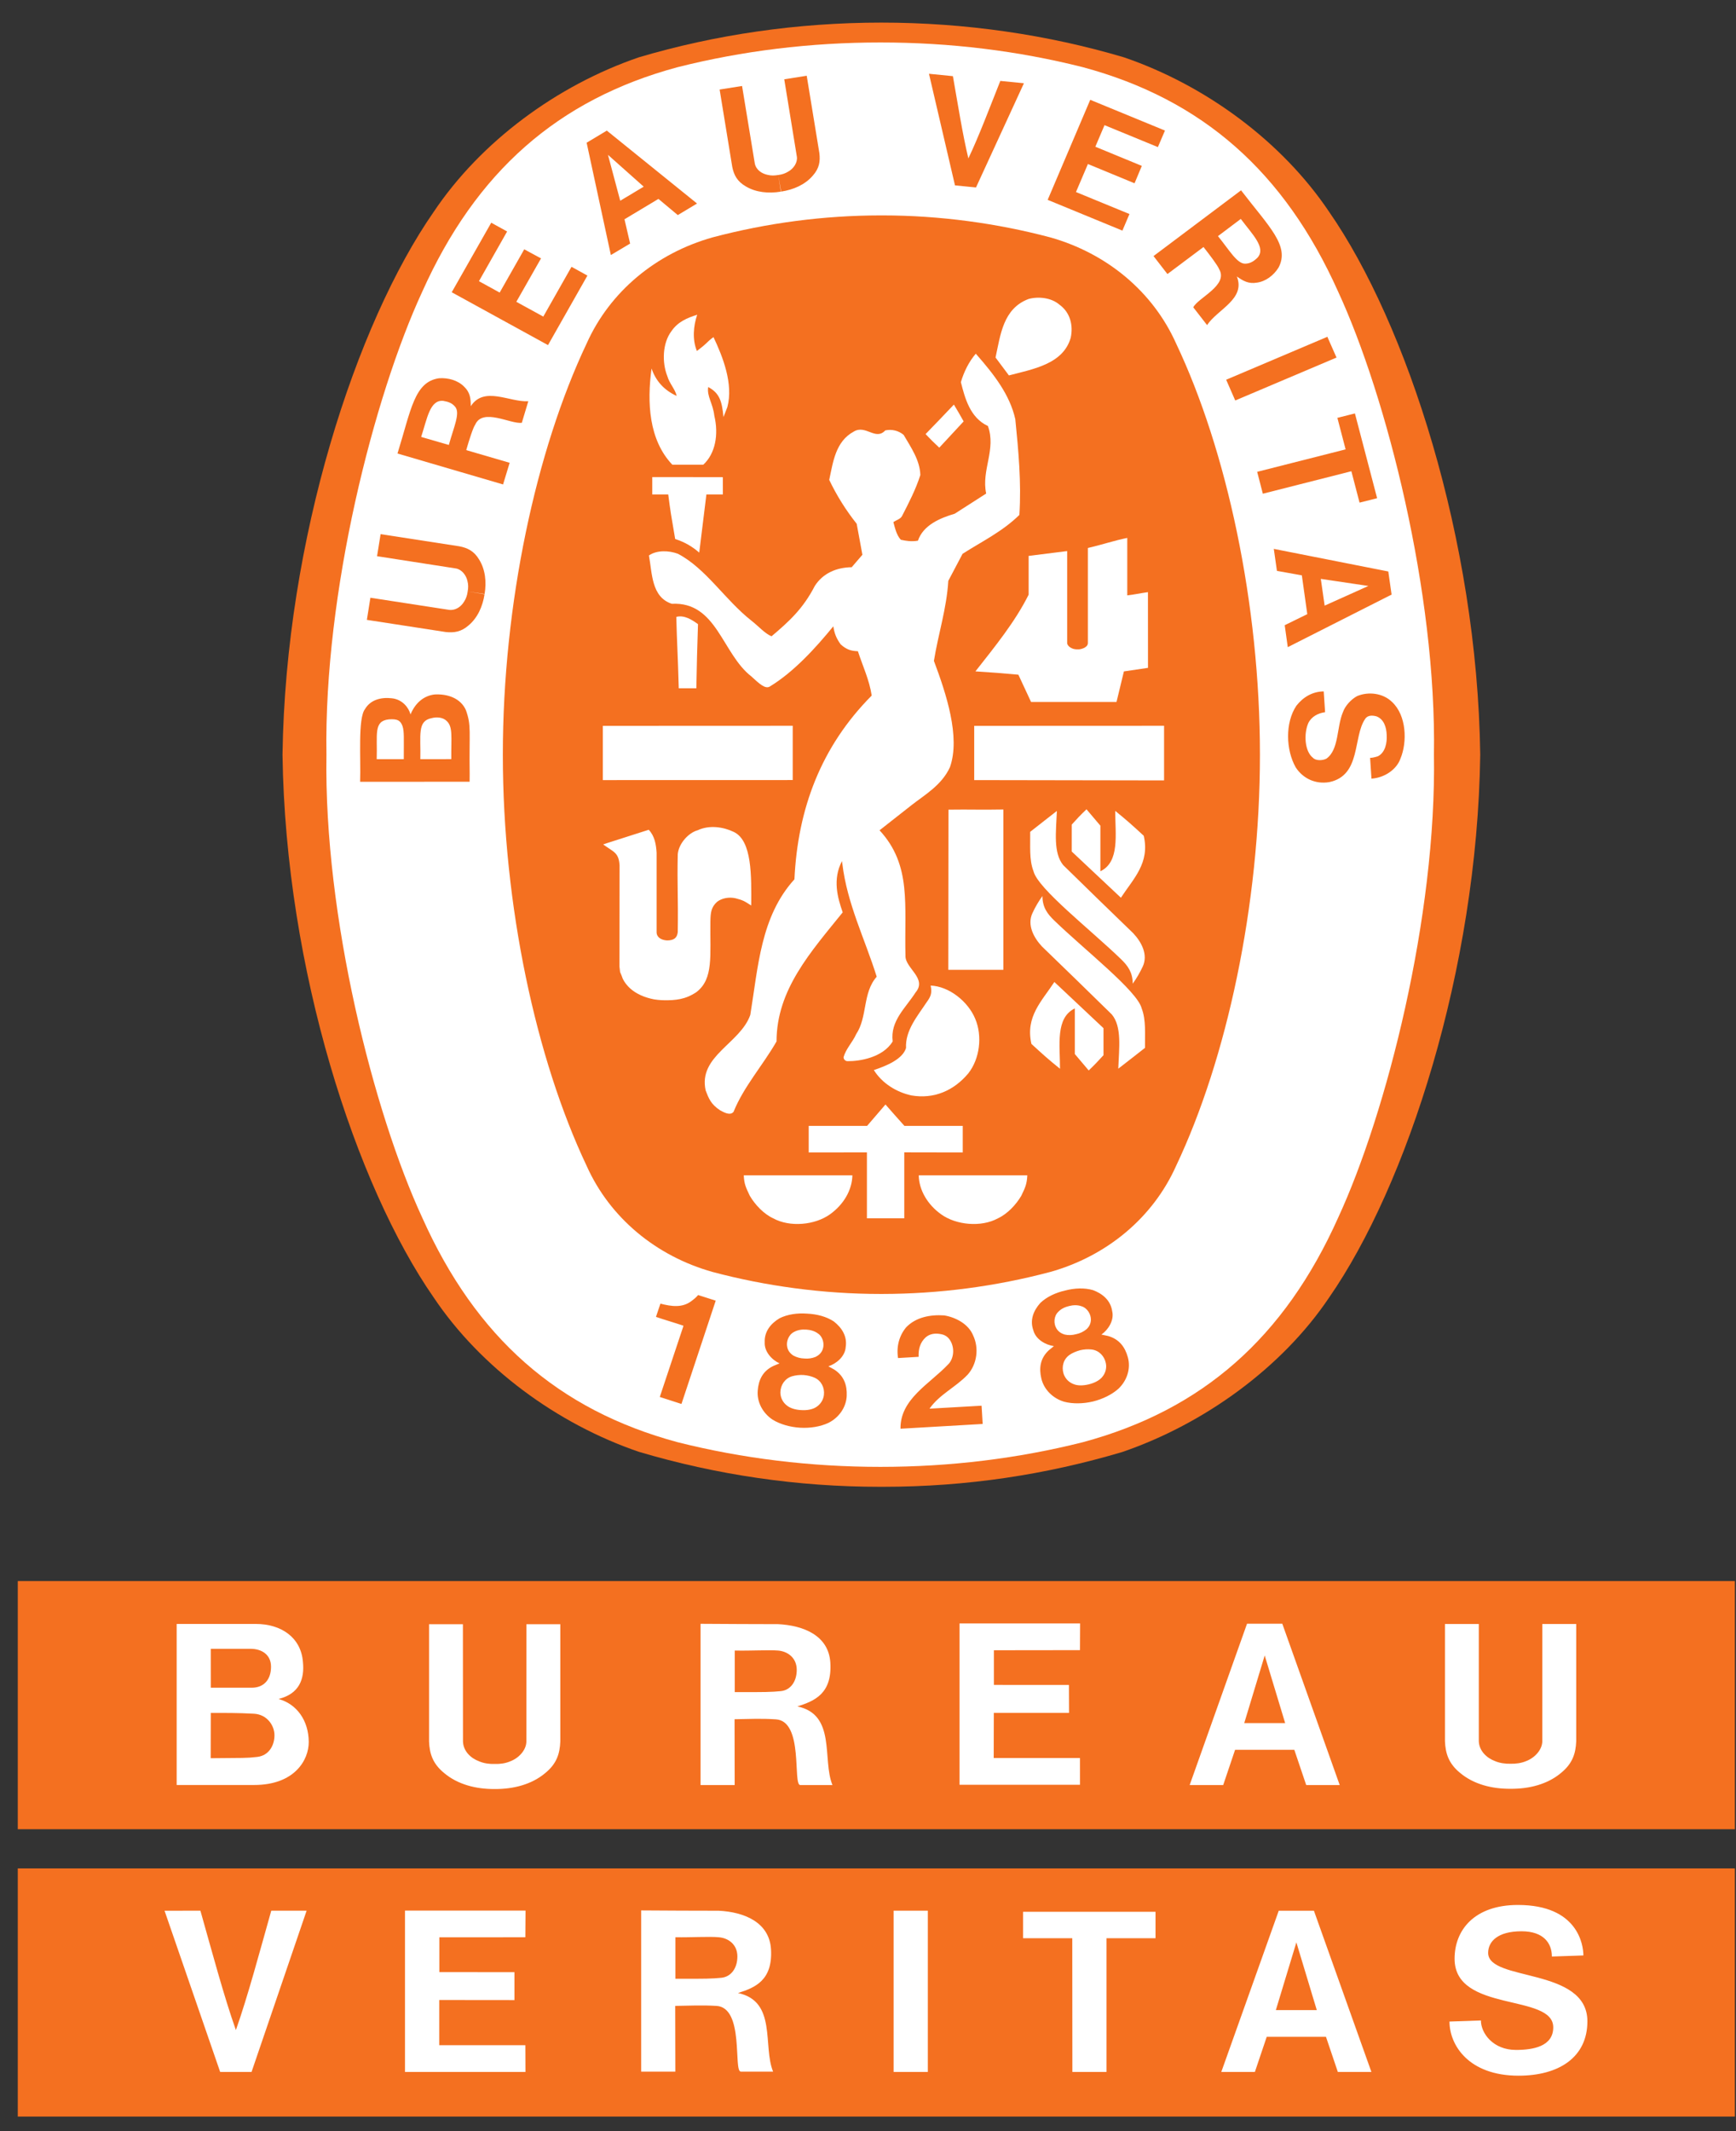 <svg width="66" height="81" viewBox="0 0 66 81" fill="none" xmlns="http://www.w3.org/2000/svg">
<rect x="0" y="0" width="66" height="81" fill="#333333" stroke="none"/>
<path fill-rule="evenodd" clip-rule="evenodd" d="M24.287 2.179C24.177 2.215 24.395 2.143 24.287 2.179V2.179ZM24.287 2.179C24.268 2.186 24.307 2.173 24.287 2.179V2.179Z" fill="#F47020"/>
<path fill-rule="evenodd" clip-rule="evenodd" d="M33.575 56.51C36.762 56.51 39.763 56.05 42.664 55.189C45.782 54.122 48.743 51.98 50.532 49.316C53.48 45.072 56.161 36.866 56.276 28.697V28.672C56.161 20.501 53.48 12.298 50.532 8.052C48.743 5.387 45.851 3.247 42.731 2.179C39.83 1.318 36.693 0.859 33.507 0.859C30.323 0.859 27.186 1.318 24.286 2.179C21.167 3.247 18.276 5.387 16.489 8.052C13.536 12.297 10.858 20.501 10.741 28.672V28.697C10.857 36.866 13.536 45.072 16.489 49.316C18.276 51.98 21.167 54.113 24.286 55.18C27.255 56.062 30.34 56.511 33.441 56.51H33.575Z" fill="#F47020"/>
<path fill-rule="evenodd" clip-rule="evenodd" d="M54.516 28.684C54.619 34.837 52.712 42.308 50.874 46.283C48.839 50.824 45.729 53.588 41.163 54.817C38.704 55.435 36.124 55.753 33.471 55.753C30.819 55.753 28.224 55.435 25.767 54.817C21.199 53.588 18.088 50.825 16.054 46.283C14.214 42.308 12.31 34.837 12.411 28.684C12.31 22.531 14.214 15.062 16.054 11.085C18.088 6.546 21.199 3.78 25.767 2.552C28.224 1.932 30.819 1.614 33.471 1.614C36.123 1.614 38.704 1.932 41.163 2.552C45.729 3.78 48.839 6.545 50.874 11.085C52.712 15.063 54.619 22.531 54.516 28.684Z" fill="white"/>
<path fill-rule="evenodd" clip-rule="evenodd" d="M33.544 8.187C35.731 8.187 37.914 8.488 39.927 9.022C42.069 9.625 43.83 11.077 44.714 13.056C46.637 17.112 47.901 22.948 47.901 28.684C47.901 34.42 46.637 40.257 44.714 44.312C43.83 46.291 42.069 47.744 39.927 48.345C37.846 48.897 35.7 49.178 33.544 49.181H33.474C31.288 49.181 29.106 48.881 27.092 48.345C24.949 47.744 23.188 46.291 22.303 44.312C20.381 40.257 19.117 34.42 19.117 28.684C19.117 22.948 20.381 17.111 22.303 13.056C23.188 11.077 24.949 9.625 27.092 9.022C29.173 8.471 31.319 8.19 33.474 8.187H33.544Z" fill="#F47020"/>
<path fill-rule="evenodd" clip-rule="evenodd" d="M36.636 16.017C36.333 15.514 36.583 15.964 36.265 15.378L36.636 16.017ZM30.138 27.585V29.648L22.919 29.65V27.588L30.138 27.585ZM28.506 45.449C28.352 45.123 28.293 45.007 28.277 44.672C29.788 44.672 30.806 44.672 32.406 44.672C32.396 45.235 32.07 45.787 31.553 46.155C30.98 46.565 30.029 46.654 29.395 46.306C29.031 46.137 28.704 45.787 28.506 45.449Z" fill="white"/>
<path fill-rule="evenodd" clip-rule="evenodd" d="M32.959 43.799L30.746 43.802V42.793L32.966 42.792L33.664 41.98C34.007 42.369 34.03 42.398 34.384 42.792H36.602V43.802L34.379 43.798V46.305H32.959L32.959 43.799ZM33.222 40.671C33.675 40.521 34.316 40.265 34.446 39.832C34.412 39.161 34.882 38.621 35.234 38.086C35.41 37.852 35.432 37.712 35.382 37.46C36.087 37.488 36.804 38.067 37.075 38.719C37.356 39.378 37.25 40.242 36.814 40.796C36.269 41.447 35.517 41.787 34.638 41.633C34.085 41.509 33.54 41.181 33.222 40.671ZM27.895 31.619C27.5 31.429 26.968 31.349 26.529 31.555C26.174 31.65 25.8 32.064 25.767 32.473C25.742 33.702 25.788 34.081 25.767 35.43C25.742 35.643 25.629 35.744 25.359 35.744C25.13 35.731 24.961 35.62 24.963 35.425V32.411C24.943 32.091 24.891 31.779 24.664 31.538L23.076 32.046L22.932 32.096C23.335 32.389 23.52 32.398 23.555 32.884L23.551 36.741L23.575 36.945L23.632 37.08L23.677 37.202L23.733 37.302C23.995 37.714 24.437 37.883 24.747 37.958C24.883 37.998 25.125 38.017 25.26 38.018C25.671 38.021 26.06 37.993 26.482 37.704C27.134 37.2 26.991 36.321 27.008 35.041C27.012 34.683 27.037 34.48 27.264 34.275C27.453 34.132 27.718 34.088 27.962 34.141C28.238 34.214 28.282 34.237 28.56 34.416C28.566 33.312 28.601 31.951 27.895 31.619ZM42.621 36.458C41.463 35.337 39.457 33.777 39.293 33.116C39.12 32.67 39.176 32.134 39.166 31.617C39.5 31.358 39.777 31.133 40.181 30.822C40.15 31.613 40.037 32.416 40.424 32.884C41.372 33.81 42.229 34.649 43.083 35.47C43.402 35.809 43.654 36.29 43.445 36.737C43.345 36.95 43.21 37.19 43.064 37.387C43.064 36.954 42.874 36.704 42.621 36.458ZM36.06 30.774C36.942 30.762 37.229 30.785 38.147 30.768V36.862H36.053L36.06 30.774Z" fill="white"/>
<path fill-rule="evenodd" clip-rule="evenodd" d="M40.747 31.34C40.968 31.097 41.047 31.009 41.307 30.76L41.835 31.383V33.116C42.578 32.758 42.399 31.721 42.399 30.82C42.839 31.176 43.061 31.376 43.483 31.766C43.723 32.803 43.09 33.394 42.615 34.121L40.746 32.365L40.747 31.34ZM42.448 26.68L42.729 25.519L43.645 25.384L43.643 22.506C43.288 22.557 43.144 22.596 42.857 22.629V20.445C42.376 20.541 41.866 20.712 41.359 20.828V24.45C41.352 24.625 41.069 24.683 41.01 24.681H40.934C40.752 24.681 40.572 24.558 40.572 24.436V20.945L39.107 21.129V22.603C38.591 23.637 37.826 24.574 37.084 25.518C37.874 25.572 37.93 25.572 38.717 25.644L39.199 26.68H42.448ZM25.799 25.963C25.775 25.009 25.734 24.386 25.712 23.447C26.013 23.367 26.303 23.553 26.537 23.723C26.499 24.92 26.499 24.908 26.474 26.16H25.805L25.799 25.963ZM25.669 20.487C25.508 19.551 25.495 19.48 25.405 18.793H24.798V18.134C25.849 18.131 26.43 18.136 27.481 18.136L27.482 18.793H26.856L26.584 21.004C26.32 20.77 26.008 20.594 25.669 20.487ZM25.561 17.663C24.663 16.717 24.597 15.297 24.77 14.011L24.771 14.007C24.937 14.485 25.245 14.827 25.726 15.049C25.673 14.798 25.446 14.568 25.372 14.299C25.164 13.782 25.183 13.042 25.527 12.587C25.772 12.23 26.122 12.084 26.506 11.963C26.361 12.392 26.316 12.906 26.495 13.34C26.745 13.149 26.759 13.136 26.953 12.951C27.029 12.883 27.063 12.858 27.126 12.814C27.482 13.564 27.888 14.597 27.653 15.473L27.505 15.852C27.449 15.233 27.347 14.937 26.924 14.71C26.87 15.071 27.103 15.327 27.157 15.798C27.329 16.524 27.194 17.241 26.738 17.663L25.561 17.663ZM36.636 16.017L35.71 17.015C35.459 16.783 35.439 16.756 35.189 16.499C35.666 16.009 35.713 15.956 36.265 15.378L36.636 16.017ZM37.849 13.589C38.037 12.723 38.137 11.727 39.105 11.364C39.47 11.263 39.966 11.31 40.276 11.578C40.69 11.874 40.808 12.371 40.707 12.836C40.421 13.84 39.281 14.026 38.357 14.269L37.849 13.589ZM44.256 27.585V29.662L37.038 29.65V27.588L44.256 27.585Z" fill="white"/>
<path fill-rule="evenodd" clip-rule="evenodd" d="M26.828 41.446C26.537 40.135 28.145 39.663 28.525 38.575C28.825 36.755 28.915 34.838 30.203 33.421C30.329 30.745 31.21 28.381 33.141 26.437C33.05 25.838 32.798 25.313 32.616 24.752C32.361 24.742 32.191 24.697 31.962 24.493C31.796 24.261 31.727 24.09 31.681 23.805C31.01 24.627 30.176 25.545 29.259 26.098C29.09 26.191 28.875 25.995 28.57 25.714C27.445 24.841 27.255 22.861 25.54 22.949C24.762 22.692 24.798 21.791 24.671 21.113C24.961 20.907 25.429 20.917 25.775 21.049C26.847 21.611 27.559 22.798 28.57 23.592C28.842 23.805 29.084 24.084 29.333 24.184C29.995 23.623 30.529 23.141 30.977 22.271C31.291 21.781 31.808 21.567 32.38 21.559L32.787 21.086L32.57 19.908C32.16 19.393 31.809 18.833 31.526 18.24C31.672 17.564 31.763 16.778 32.46 16.403C32.913 16.128 33.285 16.761 33.657 16.359C33.779 16.332 33.905 16.333 34.026 16.363C34.147 16.392 34.26 16.449 34.355 16.529C34.638 17.012 34.973 17.493 34.99 18.054C34.818 18.599 34.554 19.106 34.293 19.615C34.232 19.731 34.074 19.766 33.965 19.846C34.028 20.078 34.085 20.337 34.247 20.515C34.456 20.56 34.65 20.594 34.899 20.55C35.1 19.954 35.753 19.686 36.296 19.526L37.493 18.759C37.302 17.866 37.884 17.082 37.558 16.191C36.876 15.878 36.681 15.116 36.531 14.524C36.642 14.149 36.828 13.757 37.098 13.443L37.138 13.489C37.792 14.236 38.392 15.004 38.6 15.932C38.718 17.117 38.835 18.331 38.755 19.571C38.111 20.205 37.331 20.578 36.595 21.05L36.053 22.077C35.989 23.137 35.671 24.092 35.506 25.119C35.97 26.357 36.52 28.008 36.116 29.158C35.805 29.842 35.15 30.215 34.666 30.594L33.439 31.558C34.67 32.89 34.374 34.401 34.425 36.333C34.412 36.798 35.261 37.188 34.809 37.72C34.429 38.315 33.84 38.799 33.938 39.583C33.562 40.204 32.662 40.338 32.235 40.333C32.214 40.334 32.193 40.332 32.173 40.325C32.153 40.318 32.135 40.307 32.119 40.292C32.104 40.278 32.091 40.261 32.083 40.242C32.075 40.222 32.071 40.202 32.071 40.181C32.161 39.86 32.415 39.611 32.55 39.307C32.988 38.647 32.787 37.737 33.331 37.123C32.883 35.688 32.207 34.358 32.024 32.824L32.01 32.729C31.645 33.431 31.845 34.123 32.038 34.677C30.83 36.175 29.523 37.613 29.523 39.583C29.006 40.485 28.271 41.307 27.889 42.258C27.759 42.417 27.52 42.278 27.373 42.198C27.029 41.97 26.946 41.754 26.828 41.446ZM40.078 34.984C41.236 36.105 43.242 37.666 43.405 38.328C43.577 38.774 43.524 39.309 43.531 39.827C43.196 40.085 42.92 40.31 42.515 40.619C42.545 39.832 42.658 39.029 42.271 38.559C41.389 37.694 40.504 36.832 39.614 35.974C39.297 35.636 39.044 35.153 39.251 34.708C39.356 34.479 39.484 34.261 39.632 34.056C39.632 34.492 39.826 34.739 40.078 34.984Z" fill="white"/>
<path fill-rule="evenodd" clip-rule="evenodd" d="M41.953 40.106C41.731 40.346 41.651 40.437 41.391 40.686L40.863 40.062V38.328C40.12 38.685 40.3 39.721 40.3 40.622C39.86 40.269 39.638 40.068 39.213 39.677C38.976 38.64 39.61 38.051 40.085 37.323L41.953 39.079L41.953 40.106ZM38.828 45.449C38.984 45.123 39.039 45.007 39.057 44.672C37.543 44.672 36.531 44.672 34.929 44.672C34.939 45.235 35.265 45.787 35.782 46.155C36.352 46.565 37.307 46.654 37.94 46.306C38.303 46.137 38.629 45.787 38.828 45.449Z" fill="white"/>
<path fill-rule="evenodd" clip-rule="evenodd" d="M34.236 54.303C34.217 53.178 35.338 52.606 36.043 51.862C36.233 51.68 36.303 51.325 36.168 51.028C36.083 50.842 35.961 50.752 35.807 50.715C35.56 50.658 35.35 50.694 35.194 50.829C34.975 51.029 34.913 51.289 34.925 51.57L34.142 51.617C34.075 51.19 34.181 50.776 34.446 50.454C34.811 50.068 35.36 49.96 35.895 49.996C36.326 50.065 36.821 50.32 36.997 50.758C37.225 51.235 37.148 51.846 36.789 52.248C36.327 52.732 35.721 52.995 35.338 53.541L37.318 53.428C37.334 53.669 37.347 53.902 37.36 54.122L34.236 54.303ZM27.211 49.436L27.198 49.473L25.908 53.362L25.084 53.096L25.971 50.434L25.983 50.388C25.656 50.275 25.26 50.164 24.939 50.052L25.108 49.549C25.524 49.655 25.952 49.725 26.316 49.429C26.448 49.328 26.471 49.301 26.541 49.222L27.211 49.436ZM42.88 51.591C42.776 51.208 42.559 50.901 42.126 50.778L41.874 50.724C42.131 50.544 42.368 50.184 42.283 49.833C42.224 49.431 41.928 49.176 41.559 49.037C41.236 48.941 40.856 48.956 40.497 49.05C40.134 49.132 39.792 49.291 39.55 49.524C39.288 49.817 39.148 50.177 39.285 50.559C39.374 50.91 39.757 51.121 40.068 51.163L39.871 51.324C39.543 51.632 39.499 52.002 39.589 52.389C39.687 52.819 40.038 53.156 40.464 53.279C40.788 53.362 41.176 53.356 41.554 53.268C41.929 53.175 42.278 53.002 42.525 52.78C42.846 52.473 42.997 52.019 42.88 51.591ZM40.158 50.482C40.058 50.312 40.056 50.028 40.236 49.858C40.334 49.752 40.486 49.676 40.645 49.64C40.802 49.599 40.972 49.596 41.112 49.647C41.347 49.715 41.481 49.968 41.474 50.163C41.473 50.231 41.457 50.298 41.428 50.361C41.398 50.423 41.356 50.478 41.304 50.524C41.191 50.617 41.056 50.681 40.911 50.71C40.764 50.75 40.612 50.755 40.481 50.724C40.349 50.686 40.231 50.613 40.158 50.482ZM41.889 52.356C41.782 52.476 41.594 52.569 41.392 52.617C41.188 52.667 40.979 52.672 40.828 52.612C40.734 52.579 40.649 52.525 40.58 52.454C40.512 52.382 40.461 52.296 40.432 52.202C40.355 51.938 40.432 51.655 40.666 51.494C40.764 51.425 40.909 51.362 41.064 51.32C41.207 51.286 41.355 51.276 41.502 51.292C41.784 51.327 41.987 51.541 42.042 51.81C42.081 51.992 42.034 52.195 41.889 52.356ZM32.191 53.053C32.208 52.659 32.095 52.3 31.718 52.055L31.494 51.931C31.792 51.834 32.129 51.56 32.152 51.2C32.216 50.798 32.012 50.469 31.703 50.228C31.423 50.041 31.058 49.946 30.684 49.929C30.315 49.901 29.938 49.954 29.637 50.105C29.299 50.307 29.057 50.611 29.073 51.016C29.053 51.378 29.351 51.689 29.637 51.82L29.4 51.918C28.991 52.115 28.838 52.456 28.808 52.852C28.77 53.292 29.004 53.715 29.374 53.959C29.655 54.132 30.031 54.241 30.417 54.265C30.804 54.288 31.19 54.223 31.491 54.083C31.889 53.887 32.172 53.495 32.191 53.053ZM29.929 51.196C29.885 51.007 29.971 50.732 30.19 50.624C30.317 50.552 30.485 50.523 30.649 50.535C30.811 50.544 30.974 50.592 31.09 50.678C31.295 50.81 31.346 51.092 31.281 51.276C31.233 51.421 31.131 51.511 31.009 51.572C30.873 51.627 30.726 51.648 30.58 51.634C30.433 51.631 30.29 51.592 30.161 51.522C30.048 51.449 29.957 51.343 29.929 51.196ZM31.011 53.492C30.875 53.574 30.667 53.61 30.459 53.595C30.252 53.586 30.048 53.526 29.925 53.428C29.845 53.368 29.779 53.291 29.735 53.202C29.691 53.114 29.668 53.016 29.669 52.917C29.676 52.643 29.836 52.397 30.107 52.311C30.248 52.271 30.394 52.254 30.541 52.261C30.702 52.273 30.859 52.313 30.967 52.363C31.225 52.478 31.355 52.742 31.324 53.018C31.313 53.115 31.279 53.209 31.224 53.291C31.17 53.373 31.097 53.442 31.011 53.492ZM50.812 13.59L46.962 15.222L46.617 14.433L50.464 12.801L50.812 13.59ZM36.307 7.046L35.318 2.804L36.228 2.895C36.413 3.944 36.601 5.135 36.816 6.02C37.21 5.196 37.636 4.066 38.031 3.075L38.928 3.164L37.106 7.125L36.307 7.046ZM19.931 9.476L18.997 11.12L18.209 10.687L19.28 8.798L18.676 8.465L17.174 11.108L20.834 13.117L22.333 10.474L21.728 10.141L20.655 12.033L19.63 11.471L20.569 9.821L19.931 9.476ZM17.712 26.988C17.515 26.545 17.03 26.369 16.529 26.395C16.105 26.441 15.785 26.725 15.607 27.154C15.542 26.902 15.304 26.586 14.903 26.541C14.481 26.49 14.08 26.602 13.877 26.951C13.602 27.301 13.722 28.832 13.691 29.715L17.854 29.712L17.856 29.412C17.833 27.786 17.928 27.59 17.712 26.988ZM15.351 28.856H14.322C14.352 27.911 14.192 27.407 14.783 27.342C15.13 27.317 15.226 27.393 15.304 27.6C15.371 27.813 15.351 28.035 15.351 28.856ZM17.157 28.854L15.991 28.856H15.981C16.001 27.937 15.856 27.401 16.411 27.295C16.604 27.244 16.846 27.261 16.986 27.407C17.223 27.63 17.15 28.005 17.157 28.854ZM50.845 15.882L51.512 15.714L52.356 18.936L51.688 19.104L51.377 17.911L48.011 18.765L47.796 17.933L51.158 17.08L50.845 15.882ZM29.686 7.284C29.221 7.36 28.741 7.316 28.353 7.084C28.022 6.892 27.902 6.648 27.84 6.347L27.359 3.403L28.212 3.268L28.696 6.212C28.743 6.455 28.961 6.602 29.188 6.647C29.312 6.679 29.451 6.676 29.588 6.651L29.686 7.284ZM29.697 7.282C30.163 7.212 30.603 7.022 30.897 6.681C31.152 6.398 31.188 6.13 31.152 5.824L30.67 2.879L29.816 3.014L30.296 5.958C30.328 6.181 30.168 6.411 29.966 6.523C29.852 6.593 29.723 6.637 29.588 6.651L29.697 7.282ZM52.781 21.721L48.428 20.862L48.547 21.698L49.494 21.868L49.701 23.343L48.843 23.763L48.959 24.597L52.906 22.599L52.781 21.721ZM50.361 23.019L50.215 22.002L52.022 22.271H52.03L52.026 22.272H52.033H52.022L50.361 23.019ZM52.149 28.802L52.227 28.788L52.327 28.763L52.393 28.741C52.669 28.593 52.737 28.231 52.72 27.936C52.71 27.639 52.614 27.335 52.333 27.228C52.187 27.187 51.998 27.174 51.901 27.325C51.429 28.012 51.756 29.472 50.536 29.727C50.007 29.815 49.538 29.588 49.263 29.17C48.885 28.506 48.854 27.468 49.286 26.824C49.548 26.49 49.902 26.284 50.326 26.279L50.378 27.07C50.115 27.104 49.857 27.235 49.738 27.487C49.561 27.9 49.603 28.558 49.914 28.8C50.026 28.923 50.286 28.91 50.428 28.835C50.912 28.492 50.813 27.64 51.056 27.069C51.139 26.828 51.366 26.58 51.596 26.457C52.025 26.277 52.576 26.342 52.921 26.678C53.479 27.194 53.503 28.208 53.246 28.825C53.1 29.252 52.629 29.565 52.141 29.594L52.089 28.804L52.149 28.802ZM18.422 22.586C18.351 23.045 18.16 23.479 17.816 23.769C17.53 24.02 17.255 24.056 16.945 24.022L13.948 23.56L14.082 22.719L17.076 23.18C17.327 23.209 17.537 23.053 17.651 22.856C17.721 22.746 17.764 22.617 17.78 22.482L18.422 22.586ZM18.424 22.576C18.5 22.119 18.452 21.646 18.215 21.266C18.021 20.941 17.771 20.824 17.465 20.764L14.47 20.302L14.335 21.14L17.332 21.606C17.554 21.643 17.728 21.866 17.772 22.087C17.807 22.212 17.806 22.348 17.78 22.482L18.424 22.576ZM23.07 4.964L22.303 5.425L23.224 9.694L23.956 9.258L23.742 8.334L25.033 7.56L25.769 8.175L26.5 7.735L23.07 4.964ZM23.58 7.63L23.116 5.892L23.113 5.885L23.116 5.888L23.115 5.883L23.119 5.89L24.473 7.095L23.58 7.63ZM43.41 6.305L41.643 5.577L41.992 4.757L44.021 5.591L44.29 4.962L41.449 3.794L39.831 7.596L42.672 8.765L42.94 8.135L40.907 7.299L41.361 6.234L43.134 6.966L43.41 6.305ZM17.898 15.439C17.897 15.155 17.879 14.918 17.642 14.693C17.409 14.458 17.043 14.351 16.686 14.377C15.752 14.518 15.629 15.571 15.112 17.237L19.126 18.413L19.376 17.59L17.79 17.127L17.726 17.106C17.834 16.727 17.988 16.246 18.066 16.142C18.353 15.489 19.418 16.131 19.839 16.069L20.085 15.251C19.366 15.291 18.407 14.661 17.898 15.439ZM17.064 16.912L16.012 16.607C16.242 15.902 16.343 15.191 16.848 15.236C17.05 15.269 17.19 15.322 17.307 15.464C17.504 15.705 17.251 16.232 17.064 16.912ZM47.183 7.234L43.855 9.733L44.384 10.416L45.755 9.389C46 9.698 46.305 10.105 46.347 10.226C46.716 10.84 45.558 11.309 45.366 11.68L45.891 12.356C46.28 11.762 47.365 11.369 47.023 10.509C47.258 10.673 47.462 10.799 47.789 10.742C48.117 10.697 48.421 10.471 48.61 10.168C49.043 9.343 48.251 8.625 47.183 7.234ZM47.81 9.792C47.665 9.933 47.538 10.013 47.35 10.022C47.036 10.037 46.753 9.526 46.305 8.975L47.173 8.321C47.619 8.917 48.142 9.417 47.81 9.792ZM0.676 69.525H65.957V60.093H0.676V69.525Z" fill="#F47020"/>
<path fill-rule="evenodd" clip-rule="evenodd" d="M0.676 80.447H65.957V71.015H0.676V80.447Z" fill="#F47020"/>
<path fill-rule="evenodd" clip-rule="evenodd" d="M18.808 67.044C19.013 67.052 19.218 67.022 19.395 66.946C19.717 66.827 20.007 66.525 20.012 66.193L20.014 61.734H21.302V66.193C21.283 66.651 21.167 67.036 20.725 67.394C20.213 67.825 19.516 68.002 18.816 67.998H18.799C18.098 68.002 17.403 67.825 16.891 67.394C16.449 67.036 16.331 66.65 16.312 66.193V61.734H17.599L17.602 66.193C17.615 66.559 17.897 66.827 18.219 66.946C18.398 67.022 18.603 67.052 18.808 67.044ZM40.639 64.042L37.786 64.04V62.723L41.058 62.719L41.063 61.703H36.48V67.836H41.059L41.058 66.818H37.779L37.783 65.105H40.643L40.639 64.042ZM57.431 67.037C57.634 67.042 57.84 67.012 58.017 66.938C58.339 66.818 58.63 66.516 58.636 66.184L58.637 61.725H59.925V66.184C59.906 66.642 59.788 67.028 59.347 67.386C58.834 67.818 58.14 67.993 57.438 67.989H57.422C56.72 67.993 56.026 67.818 55.512 67.386C55.073 67.028 54.955 66.641 54.935 66.184V61.725H56.222V66.184C56.237 66.55 56.521 66.818 56.842 66.938C57.02 67.012 57.225 67.042 57.431 67.037ZM6.717 61.723C7.966 61.725 8.694 61.723 9.725 61.723C10.687 61.723 11.445 62.234 11.517 63.169C11.583 63.821 11.376 64.382 10.587 64.575C11.285 64.765 11.733 65.395 11.738 66.207C11.741 66.901 11.193 67.844 9.662 67.844H6.717V61.723Z" fill="white"/>
<path fill-rule="evenodd" clip-rule="evenodd" d="M8.014 65.105C8.475 65.105 9.047 65.101 9.662 65.136C10.145 65.165 10.435 65.573 10.435 65.956C10.435 66.338 10.224 66.725 9.781 66.777C9.338 66.828 9.294 66.812 8.01 66.826L8.014 65.115V65.105ZM8.013 62.668H9.525C9.937 62.668 10.304 62.88 10.304 63.35C10.304 63.843 10.028 64.147 9.571 64.147H8.014L8.013 62.668Z" fill="#F47020"/>
<path fill-rule="evenodd" clip-rule="evenodd" d="M48.751 61.715H47.41L45.229 67.847H46.504L46.956 66.507H49.208L49.66 67.847H50.934L48.751 61.715ZM47.304 65.492L48.08 62.928V62.916L48.083 62.923L48.084 62.916V62.928L48.86 65.492H47.304ZM30.316 64.858C30.957 64.654 31.642 64.381 31.568 63.191C31.503 62.16 30.544 61.779 29.583 61.731C28.512 61.731 27.828 61.724 26.634 61.718L26.634 67.846H27.931L27.927 65.345C28.523 65.336 28.899 65.311 29.497 65.349C30.565 65.415 30.13 67.844 30.424 67.847H31.649C31.251 66.879 31.801 65.171 30.316 64.858ZM29.683 64.277C29.312 64.312 29.128 64.317 27.934 64.314V62.734C28.545 62.748 29.215 62.705 29.581 62.734C29.95 62.766 30.288 63.011 30.291 63.463C30.293 63.912 30.053 64.242 29.683 64.277ZM8.371 78.752L6.256 72.623L7.619 72.621C8.052 74.148 8.514 75.883 8.968 77.159C9.42 75.883 9.882 74.148 10.313 72.622L11.657 72.621L9.563 78.752H8.371V78.752ZM19.558 74.959L16.703 74.956V73.633L19.973 73.632L19.98 72.618H15.397V78.751H19.977L19.973 77.734H16.699V76.016L19.558 76.019V74.959ZM33.973 72.621H35.275V78.752H33.973V72.621ZM38.896 73.669V72.663H43.931V73.668H42.067V78.752H40.77L40.766 73.668L38.896 73.669ZM49.953 72.623H48.616L46.431 78.752H47.708L48.159 77.415H50.411L50.863 78.752H52.139L49.953 72.623ZM48.506 76.399L49.284 73.833V73.822L49.287 73.829L49.288 73.822V73.833L50.062 76.399H48.506ZM28.057 75.751C28.7 75.549 29.383 75.275 29.312 74.084C29.246 73.055 28.287 72.672 27.326 72.623C26.254 72.623 25.57 72.618 24.376 72.611V78.738H25.675L25.67 76.24C26.265 76.232 26.639 76.208 27.239 76.24C28.307 76.306 27.872 78.738 28.165 78.738H29.392C28.993 77.77 29.544 76.063 28.057 75.751ZM27.425 75.172C27.054 75.207 26.87 75.212 25.677 75.208V73.631C26.288 73.641 26.956 73.597 27.324 73.631C27.694 73.66 28.032 73.906 28.034 74.357C28.036 74.806 27.794 75.135 27.425 75.172ZM55.107 76.835C55.107 77.728 55.834 78.893 57.732 78.893C59.262 78.893 60.35 78.198 60.35 76.826C60.35 74.762 56.577 75.326 56.577 74.226C56.577 73.798 56.934 73.404 57.847 73.404C58.691 73.404 59 73.864 59 74.364L60.198 74.323C60.198 73.932 59.995 72.404 57.709 72.404C56.065 72.404 55.301 73.347 55.301 74.448C55.301 76.514 59.052 75.752 59.052 77.055C59.052 77.774 58.302 77.914 57.634 77.914C56.767 77.914 56.302 77.281 56.302 76.794L55.107 76.835Z" fill="white"/>
</svg>
